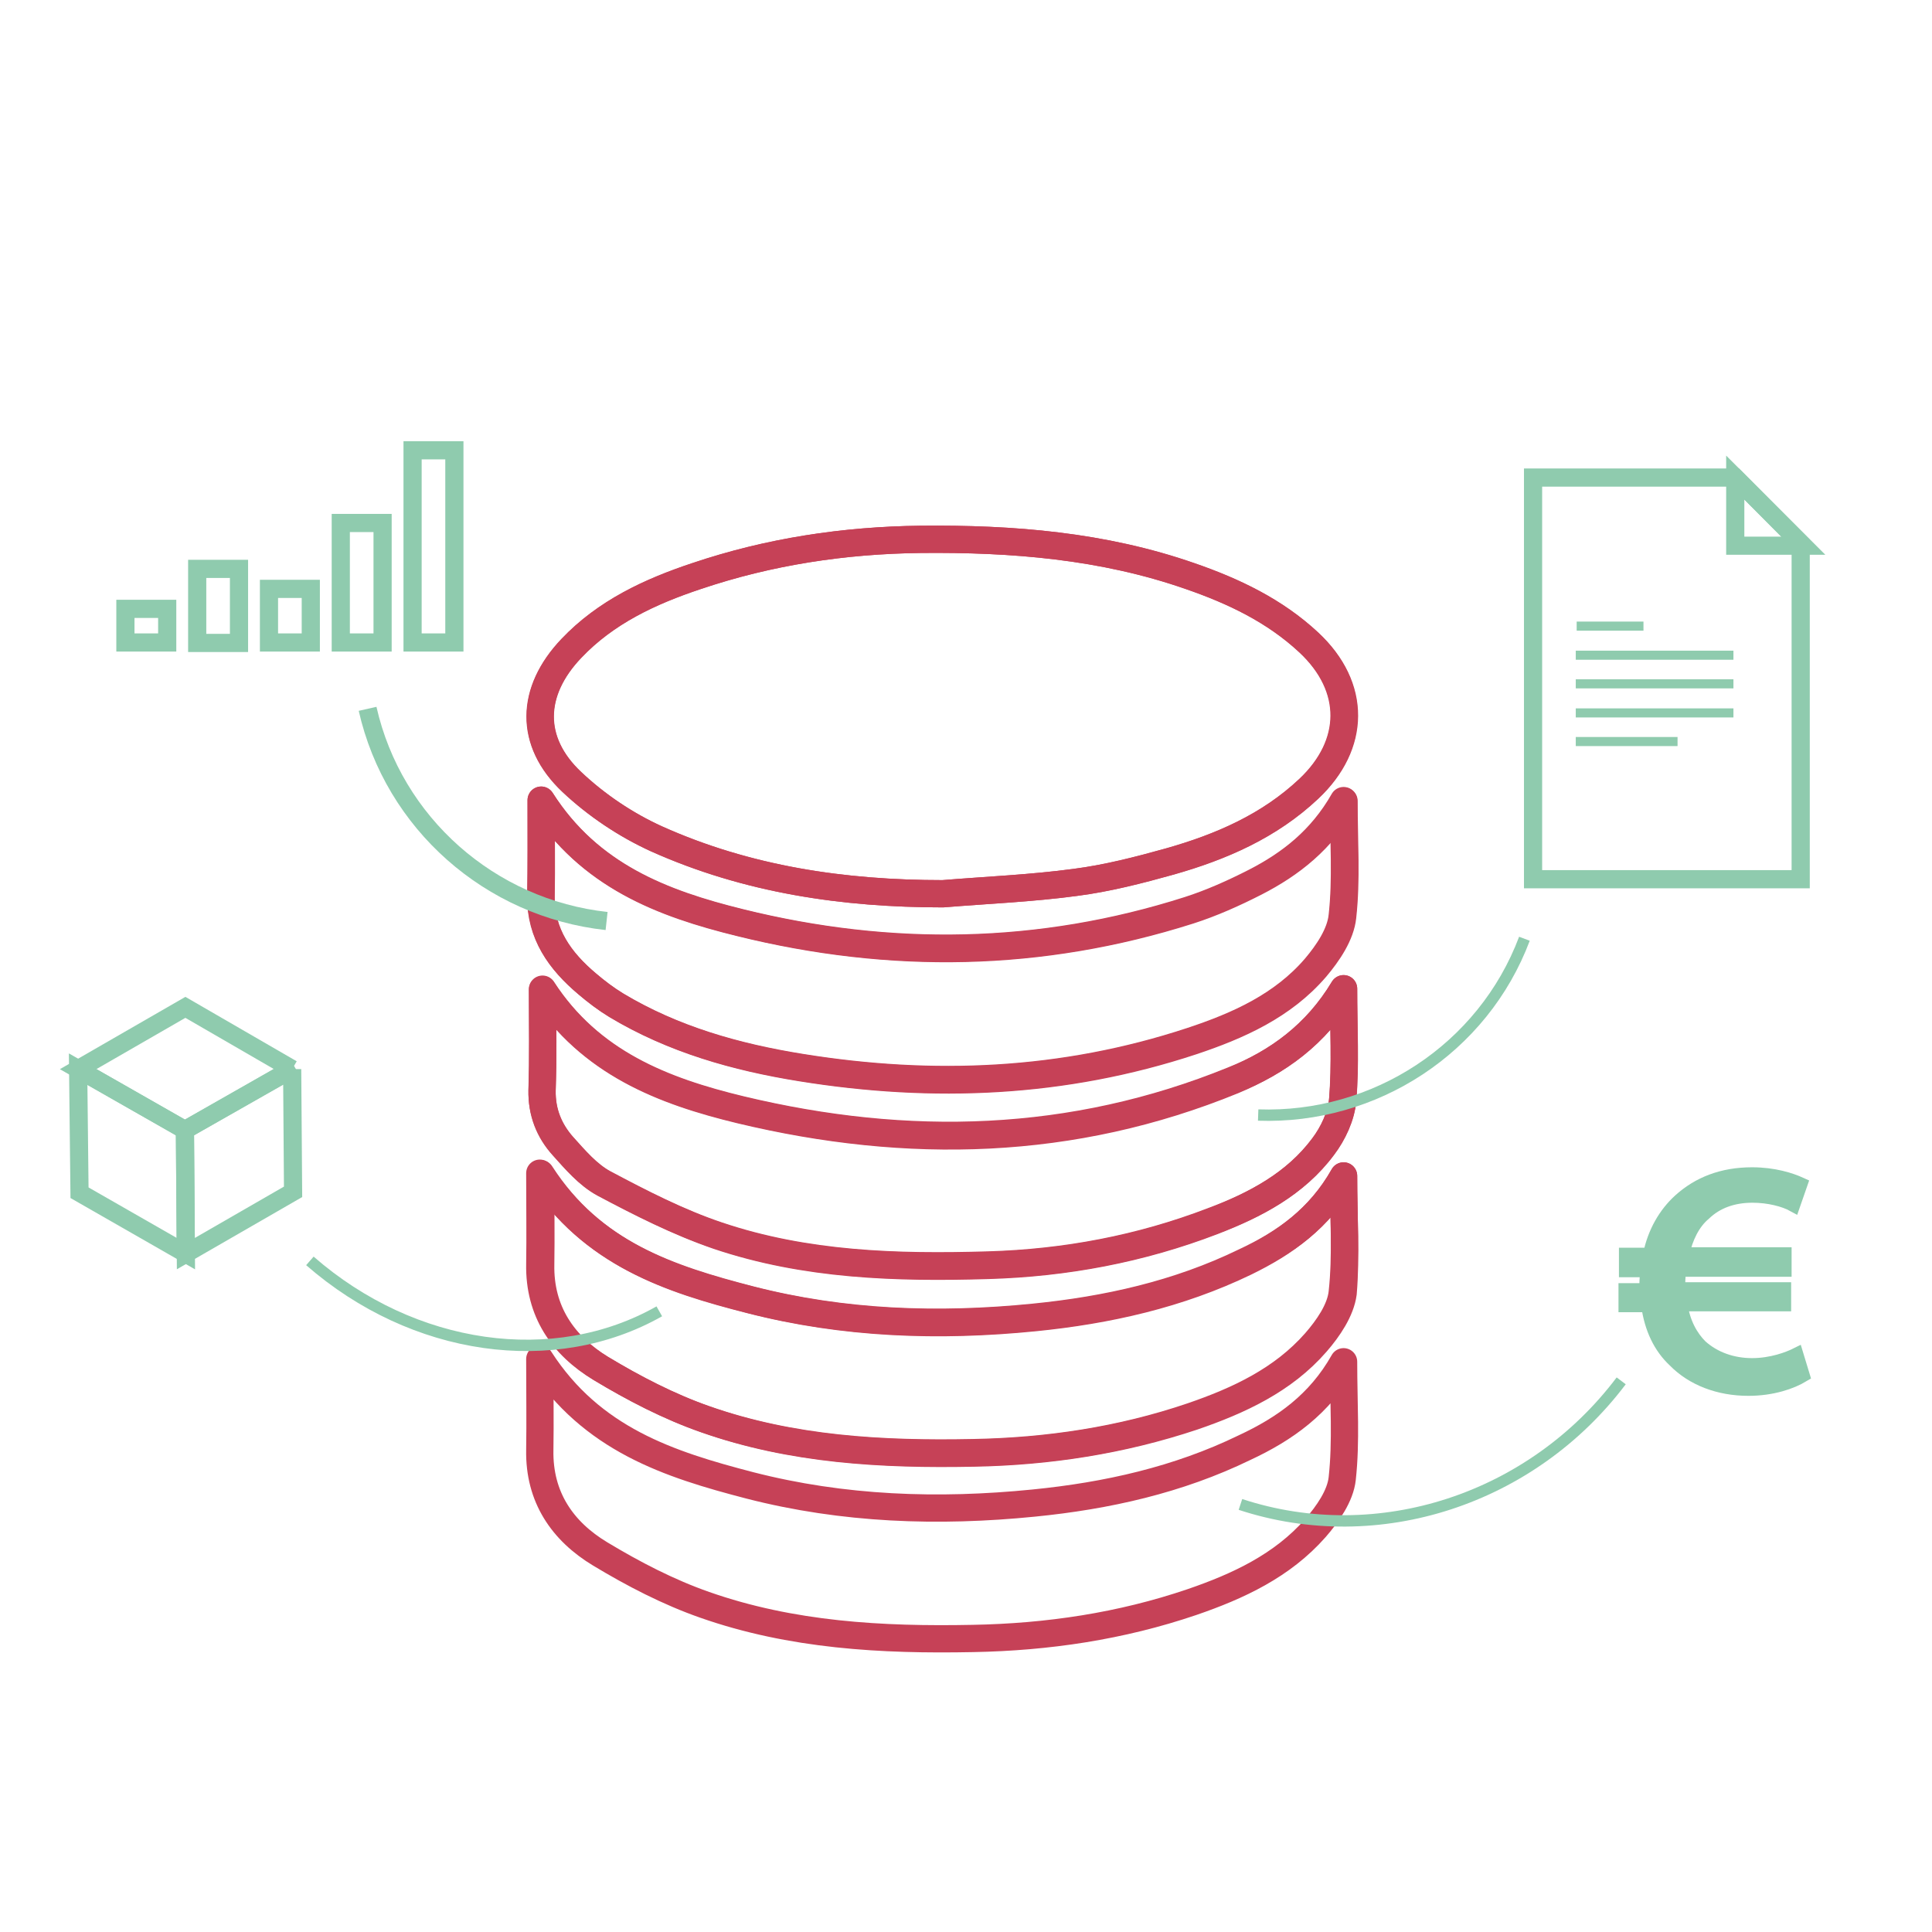 <?xml version="1.0" encoding="utf-8"?>
<!-- Generator: Adobe Illustrator 19.2.0, SVG Export Plug-In . SVG Version: 6.00 Build 0)  -->
<svg version="1.1" xmlns="http://www.w3.org/2000/svg" xmlns:xlink="http://www.w3.org/1999/xlink" x="0px" y="0px"
	 viewBox="0 0 425.2 425.2" style="enable-background:new 0 0 425.2 425.2;" xml:space="preserve">
<style type="text/css">
	.st0{fill:none;stroke:#C64157;stroke-width:6;stroke-linecap:round;stroke-linejoin:round;stroke-miterlimit:10;}
	.st1{fill:#8FCBAE;stroke:#8FCBAE;stroke-width:3;stroke-miterlimit:10;}
	.st2{fill:none;stroke:#8FCBAE;stroke-width:4;stroke-miterlimit:10;}
	.st3{fill:none;stroke:#8FCBAE;stroke-width:2;stroke-miterlimit:10;}
	.st4{fill:none;stroke:#8FCBAE;stroke-width:2.5;stroke-miterlimit:10;}
</style>
<g id="Laag_1">
	<g>
		<path class="st0" d="M207.5,196.7c9.7-0.8,19.5-1.2,29.1-2.5c7-0.9,14-2.7,20.8-4.6c11.3-3.2,21.9-7.8,30.6-16
			c10.3-9.7,10.5-22.4,0-32.2c-7.5-7-16.5-11.3-26.1-14.6c-19.2-6.7-39.1-8.3-59.3-8.1c-16.9,0.2-33.4,2.7-49.4,8.1
			c-10.2,3.4-19.9,7.9-27.5,15.9c-9,9.5-9.3,20.5,0.1,29.4c5.4,5.1,11.9,9.4,18.6,12.5C164.5,193.6,185.7,196.7,207.5,196.7z
			 M119.1,176.1c0,7.6,0.1,14.4,0,21.2c-0.1,8.3,4.2,14.2,10.2,19.3c2,1.7,4.1,3.3,6.4,4.7c12.5,7.5,26.3,11.4,40.6,13.7
			c29.1,4.7,57.8,3.5,86-5.8c10.2-3.4,20.1-7.8,27.3-16.2c2.7-3.2,5.5-7.3,5.9-11.3c0.9-8.1,0.3-16.3,0.3-25.4
			c-4.9,8.6-11.7,13.9-19.5,17.9c-4.7,2.4-9.6,4.6-14.6,6.2c-32.7,10.4-65.7,10.9-98.8,2.7C145.8,198.9,129.7,192.8,119.1,176.1z
			 M295.7,258.8c-5.3,9.4-13,14.8-21.6,19c-14.7,7.1-30.4,10.6-46.4,12.2c-21,2.1-41.9,1.4-62.5-3.9c-17.7-4.5-34.8-10.1-46.2-27.8
			c0,7.4,0.1,13.7,0,20c-0.2,10.3,5,17.8,13.3,22.9c7.3,4.4,15,8.4,23,11.2c19,6.7,38.9,7.8,59,7.4c16.5-0.3,32.6-2.8,48.2-8
			c10.2-3.5,20-8,27.2-16.3c2.7-3.1,5.4-7.1,5.9-10.9C296.3,276.3,295.7,268,295.7,258.8z M295.7,217.6
			c-6.1,10.1-14.5,16.1-24.3,20.2c-35.4,14.5-71.7,15.3-108.4,6.5c-17-4.1-33.1-10.3-43.6-26.5c0,7.8,0.2,15-0.1,22.2
			c-0.1,4.8,1.5,8.9,4.6,12.3c2.7,3,5.5,6.3,9,8.2c8.1,4.3,16.4,8.5,25.1,11.5c19.3,6.5,39.3,7.1,59.5,6.5c17-0.5,33.5-3.6,49.4-9.7
			c9.3-3.6,18.2-8.2,24.3-16.4c2.2-2.9,4-6.7,4.3-10.3C296.2,234.3,295.7,226.4,295.7,217.6z"/>
		<path class="st0" d="M207.5,196.7c-21.8,0-43-3.1-63-12.1c-6.7-3-13.2-7.4-18.6-12.5c-9.5-8.9-9.1-20-0.1-29.4
			c7.6-8,17.3-12.5,27.5-15.9c16-5.4,32.5-7.9,49.4-8.1c20.2-0.2,40.1,1.4,59.3,8.1c9.5,3.3,18.6,7.6,26.1,14.6
			c10.5,9.8,10.3,22.5,0,32.2c-8.7,8.2-19.3,12.8-30.6,16c-6.8,1.9-13.8,3.7-20.8,4.6C227,195.5,217.3,195.9,207.5,196.7z"/>
		<path class="st0" d="M119.1,176.1c10.6,16.6,26.7,22.7,43.7,26.9c33.1,8.2,66.2,7.7,98.8-2.7c5-1.6,9.9-3.8,14.6-6.2
			c7.8-4,14.6-9.3,19.5-17.9c0,9.1,0.6,17.3-0.3,25.4c-0.4,4-3.2,8.1-5.9,11.3c-7.2,8.4-17,12.8-27.3,16.2
			c-28.2,9.3-56.9,10.5-86,5.8c-14.3-2.3-28.1-6.2-40.6-13.7c-2.3-1.4-4.4-3-6.4-4.7c-6-5-10.3-11-10.2-19.3
			C119.1,190.6,119.1,183.8,119.1,176.1z"/>
		<path class="st0" d="M295.7,258.8c0,9.2,0.6,17.5-0.3,25.7c-0.4,3.8-3.2,7.8-5.9,10.9c-7.3,8.3-17,12.8-27.2,16.3
			c-15.6,5.3-31.7,7.7-48.2,8c-20,0.4-39.9-0.7-59-7.4c-8-2.8-15.7-6.8-23-11.2c-8.3-5-13.5-12.5-13.3-22.9c0.1-6.3,0-12.5,0-20
			c11.4,17.7,28.5,23.2,46.2,27.8c20.6,5.3,41.5,6,62.5,3.9c16.1-1.6,31.8-5.1,46.4-12.2C282.7,273.6,290.4,268.2,295.7,258.8z"/>
		<path class="st0" d="M295.7,217.6c0,8.8,0.4,16.7-0.2,24.4c-0.3,3.5-2.1,7.4-4.3,10.3c-6.1,8.2-14.9,12.9-24.3,16.4
			c-15.9,6.1-32.4,9.2-49.4,9.7c-20.1,0.6-40.2,0-59.5-6.5c-8.7-2.9-17-7.2-25.1-11.5c-3.5-1.9-6.3-5.2-9-8.2
			c-3-3.4-4.7-7.5-4.6-12.3c0.2-7.2,0.1-14.4,0.1-22.2c10.5,16.2,26.6,22.4,43.6,26.5c36.7,8.8,73,7.9,108.4-6.5
			C281.2,233.8,289.6,227.8,295.7,217.6z"/>
		<path class="st0" d="M295.7,299.7c0,9.2,0.6,17.5-0.3,25.7c-0.4,3.8-3.2,7.8-5.9,10.9c-7.3,8.3-17,12.8-27.2,16.3
			c-15.6,5.3-31.7,7.7-48.2,8c-20,0.4-39.9-0.7-59-7.4c-8-2.8-15.7-6.8-23-11.2c-8.3-5-13.5-12.5-13.3-22.9c0.1-6.3,0-12.5,0-20
			c11.4,17.7,28.5,23.2,46.2,27.8c20.6,5.3,41.5,6,62.5,3.9c16.1-1.6,31.8-5.1,46.4-12.2C282.7,314.5,290.4,309.1,295.7,299.7z"/>
	</g>
	<g>
		<path class="st1" d="M396.8,302.7c-2.5,1.5-6.7,3-12,3c-6.5,0-12.3-2.2-16.3-6.3c-3.1-2.9-5.1-7-5.8-12.1h-5v-3.4h4.6
			c0-0.4,0-0.7,0-1.1c0-1.1,0.1-2.2,0.2-3.2h-4.7v-3.5h5.3c1-4.9,3.4-9,6.6-11.9c4.1-3.7,9.3-5.8,15.9-5.8c4.8,0,8.5,1.2,10.7,2.2
			l-1.6,4.6c-2-1.1-5.4-2-9-2c-4.3,0-7.9,1.3-10.6,3.9c-2.4,2-4,5.2-4.8,8.9h22.5v3.5h-23.2c-0.1,0.9-0.2,2-0.2,2.9
			c0,0.4,0,0.8,0,1.3h23.3v3.4h-22.8c0.6,4.1,2.3,7.1,4.4,9.2c3,2.7,7,4.1,11.3,4.1c4.3,0,8-1.4,9.8-2.3L396.8,302.7z"/>
	</g>
</g>
<g id="ëÎÓÈ_1">
</g>
<g id="Laag_7">
	<g id="Isolatiemodus_2_">
	</g>
	<g>
		<path class="st2" d="M133.5,202.7c-25.6-2.8-46.9-21.5-52.6-46.7"/>
	</g>
	<g>
		<polygon class="st2" points="381.9,105.1 337.4,105.1 337.4,193.5 396.3,193.5 396.3,119.6 		"/>
		<g>
			<polygon class="st2" points="381.9,120.1 396.9,120.1 381.9,105.1 			"/>
		</g>
		<line class="st3" x1="347" y1="137.8" x2="361.7" y2="137.8"/>
		<line class="st3" x1="346.8" y1="144.2" x2="381.5" y2="144.2"/>
		<line class="st3" x1="346.8" y1="150.5" x2="381.5" y2="150.5"/>
		<line class="st3" x1="346.8" y1="156.9" x2="381.5" y2="156.9"/>
		<line class="st3" x1="346.8" y1="163.2" x2="369.2" y2="163.2"/>
	</g>
	<rect x="27.6" y="134" class="st2" width="9.2" height="7.4"/>
	<rect x="43.4" y="125.2" class="st2" width="9.2" height="16.3"/>
	<rect x="59.2" y="129.6" class="st2" width="9.2" height="11.8"/>
	<rect x="75" y="115.1" class="st2" width="9.2" height="26.3"/>
	<rect x="90.8" y="99.1" class="st2" width="9.2" height="42.3"/>
	<g>
		<g>
			<polyline class="st2" points="64.9,234.9 40.7,248.7 17.2,235.3 40.8,221.7 64.3,235.3 			"/>
			<polyline class="st2" points="64.3,235.3 64.5,262.3 40.9,275.9 40.7,248.7 64.3,235.3 			"/>
			<polygon class="st2" points="40.7,248.7 40.9,275.9 17.5,262.5 17.2,235.3 			"/>
		</g>
	</g>
	<g>
		<path class="st4" d="M276.9,245.4c25.7,0.9,49.5-14.6,58.6-38.8"/>
	</g>
	<g>
		<path class="st4" d="M356.8,303.9c-19.6,26-53.4,37.2-83.8,27.2"/>
	</g>
	<g>
		<path class="st4" d="M145.1,288.6c-23.1,13.1-54.1,8.8-76.9-11.1"/>
	</g>
</g>
</svg>
